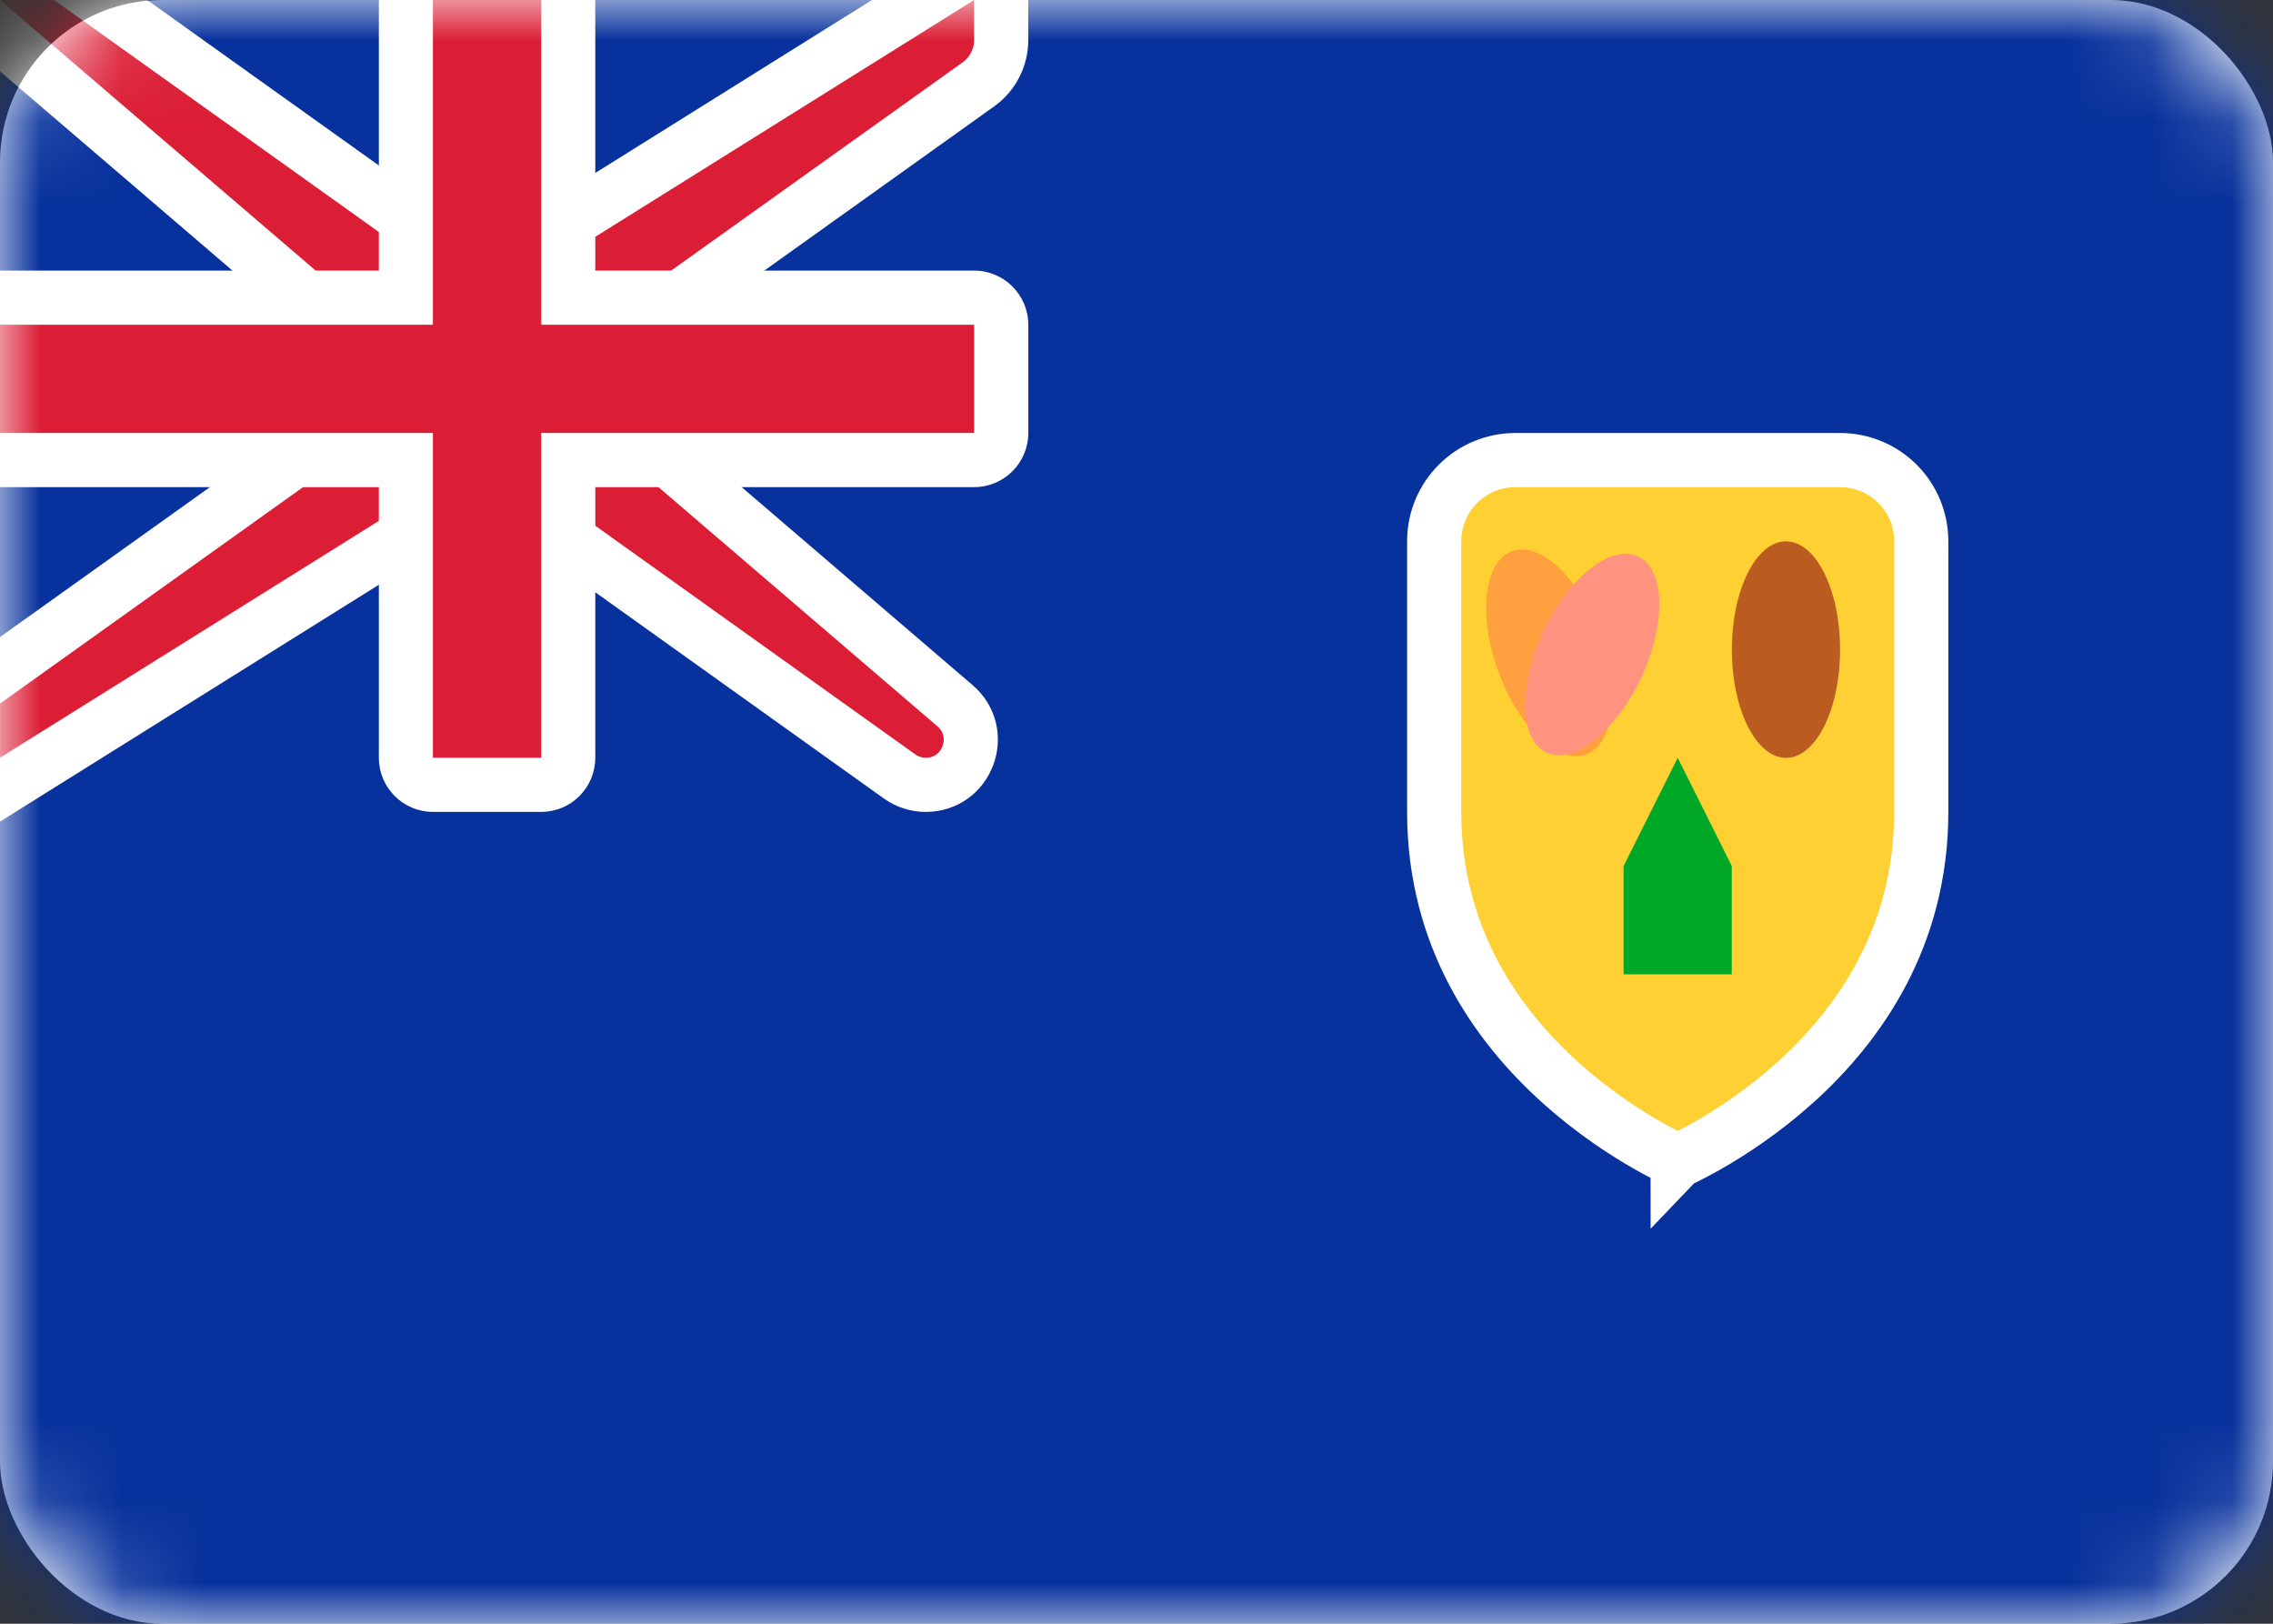<svg width="28" height="20" viewBox="0 0 28 20" fill="none" xmlns="http://www.w3.org/2000/svg">
<rect x="0" y="0" width="28" height="20" fill="#333333" stroke="none"/>
<rect width="28" height="20" rx="2" fill="white"/>
<mask id="mask0_660_25019" style="mask-type:alpha" maskUnits="userSpaceOnUse" x="0" y="0" width="28" height="20">
<rect width="28" height="20" rx="2" fill="white"/>
</mask>
<g mask="url(#mask0_660_25019)">
<rect width="28" height="20" fill="#07319C"/>
<path d="M17.667 10.001V9.949V9.898V9.846V9.793V9.741V9.688V9.635V9.582V9.529V9.475V9.422V9.368V9.314V9.287V9.28V9.274V9.26V9.206V9.151V9.097V9.043V8.988V8.934V8.879V8.824V8.77V8.742V8.735V8.729V8.722V8.715V8.708V8.701V8.694V8.687V8.681V8.674V8.667V8.66V8.653V8.646V8.64V8.633V8.626V8.619V8.612V8.605V8.599V8.592V8.585V8.578V8.571V8.565V8.558V8.551V8.544V8.537V8.53V8.524V8.517V8.51V8.503V8.496V8.489V8.483V8.476V8.469V8.462V8.455V8.449V8.442V8.435V8.428V8.421V8.415V8.408V8.401V8.394V8.387V8.38V8.374V8.367V8.36V8.353V8.347V8.34V8.333V8.326V8.319V8.313V8.306V8.299V8.292V8.285V8.279V8.272V8.265V8.258V8.252V8.245V8.238V8.231V8.224V8.218V8.211V8.204V8.197V8.191V8.184V8.177V8.17V8.164V8.157V8.15V8.143V8.137V8.13V8.123V8.117V8.11V8.103V8.096V8.09V8.083V8.076V8.069V8.063V8.056V8.049V8.043V8.036V8.029V8.023V8.016V8.009V8.002V7.996V7.989V7.982V7.976V7.969V7.962V7.956V7.949V7.942V7.936V7.929V7.922V7.916V7.909V7.902V7.896V7.889V7.876V7.849V7.796V7.744V7.691V7.639V7.587V7.536V7.484V7.433V7.383V7.332V7.282V7.232V7.183V7.134V7.085V7.037V6.942V6.848V6.756V6.666C17.667 6.114 18.115 5.667 18.667 5.667H22.667C23.22 5.667 23.667 6.114 23.667 6.666V6.672V6.678V6.683V6.689V6.694V6.7V6.706V6.711V6.717V6.722V6.728V6.734V6.739V6.745V6.751V6.756V6.762V6.768V6.773V6.779V6.785V6.79V6.796V6.802V6.808V6.813V6.819V6.825V6.831V6.836V6.842V6.848V6.854V6.86V6.865V6.871V6.877V6.883V6.889V6.895V6.9V6.906V6.912V6.918V6.924V6.93V6.936V6.942V6.947V6.953V6.959V6.965V6.971V6.977V6.983V6.989V6.995V7.001V7.007V7.013V7.019V7.025V7.031V7.037V7.043V7.049V7.055V7.061V7.067V7.073V7.079V7.085V7.091V7.097V7.103V7.109V7.115V7.122V7.128V7.134V7.14V7.146V7.152V7.158V7.164V7.171V7.177V7.183V7.189V7.195V7.201V7.207V7.214V7.22V7.226V7.232V7.238V7.245V7.251V7.257V7.263V7.27V7.276V7.282V7.288V7.294V7.301V7.307V7.313V7.32V7.326V7.332V7.338V7.345V7.351V7.357V7.364V7.37V7.376V7.383V7.389V7.395V7.402V7.408V7.414V7.421V7.427V7.433V7.44V7.446V7.452V7.459V7.465V7.472V7.478V7.484V7.491V7.497V7.504V7.51V7.516V7.523V7.529V7.536V7.542V7.549V7.555V7.561V7.568V7.574V7.581V7.587V7.594V7.6V7.607V7.613V7.62V7.626V7.633V7.639V7.646V7.652V7.659V7.665V7.672V7.678V7.685V7.691V7.698V7.705V7.711V7.718V7.724V7.731V7.737V7.744V7.75V7.757V7.764V7.77V7.777V7.783V7.79V7.796V7.803V7.81V7.816V7.823V7.829V7.836V7.843V7.849V7.856V7.863V7.869V7.876V7.882V7.889V7.896V7.902V7.909V7.916V7.922V7.929V7.936V7.942V7.949V7.956V7.962V7.969V7.976V7.982V7.989V7.996V8.002V8.009V8.016V8.023V8.029V8.036V8.043V8.049V8.056V8.063V8.069V8.076V8.083V8.09V8.096V8.103V8.11V8.117V8.123V8.13V8.137V8.143V8.15V8.157V8.164V8.17V8.177V8.184V8.191V8.197V8.204V8.211V8.218V8.224V8.231V8.238V8.245V8.252V8.258V8.265V8.272V8.279V8.285V8.292V8.299V8.306V8.313V8.319V8.326V8.333V8.34V8.347V8.353V8.36V8.367V8.374V8.381V8.387V8.394V8.401V8.408V8.415V8.421V8.428V8.435V8.442V8.449V8.455V8.462V8.469V8.476V8.483V8.489V8.496V8.503V8.51V8.517V8.524V8.53V8.537V8.544V8.551V8.558V8.565V8.571V8.578V8.585V8.592V8.599V8.605V8.612V8.619V8.626V8.633V8.64V8.646V8.653V8.66V8.667V8.674V8.681V8.687V8.694V8.701V8.708V8.715V8.722V8.729V8.735V8.742V8.749V8.756V8.763V8.77V8.776V8.783V8.79V8.797V8.804V8.811V8.817V8.824V8.831V8.838V8.845V8.852V8.858V8.865V8.872V8.879V8.886V8.893V8.899V8.906V8.913V8.92V8.927V8.934V8.94V8.947V8.954V8.961V8.968V8.974V8.981V8.988V8.995V9.002V9.009V9.015V9.022V9.029V9.036V9.043V9.049V9.056V9.063V9.07V9.077V9.083V9.09V9.097V9.104V9.111V9.117V9.124V9.131V9.138V9.145V9.151V9.158V9.165V9.172V9.179V9.185V9.192V9.199V9.206V9.213V9.219V9.226V9.233V9.24V9.246V9.253V9.26V9.267V9.274V9.28V9.287V9.294V9.301V9.307V9.314V9.321V9.328V9.334V9.341V9.348V9.355V9.361V9.368V9.375V9.381V9.388V9.395V9.402V9.408V9.415V9.422V9.429V9.435V9.442V9.449V9.455V9.462V9.469V9.475V9.482V9.489V9.496V9.502V9.509V9.516V9.522V9.529V9.536V9.542V9.549V9.556V9.562V9.569V9.576V9.582V9.589V9.596V9.602V9.609V9.615V9.622V9.629V9.635V9.642V9.649V9.655V9.662V9.668V9.675V9.682V9.688V9.695V9.701V9.708V9.715V9.721V9.728V9.734V9.741V9.747V9.754V9.761V9.767V9.774V9.78V9.787V9.793V9.8V9.806V9.813V9.82V9.826V9.833V9.839V9.846V9.852V9.859V9.865V9.872V9.878V9.885V9.891V9.898V9.904V9.91V9.917V9.923V9.93V9.936V9.943V9.949V9.956V9.962V9.969V9.975V9.981V9.988V9.994V10.001C23.667 11.543 22.899 12.627 22.111 13.336C21.716 13.691 21.321 13.949 21.024 14.117C20.876 14.201 20.753 14.262 20.668 14.302C20.668 14.302 20.668 14.302 20.667 14.303C20.667 14.302 20.667 14.302 20.666 14.302C20.582 14.262 20.459 14.201 20.311 14.117C20.014 13.949 19.618 13.691 19.224 13.336C18.435 12.627 17.667 11.543 17.667 10.001Z" fill="#FFD033" stroke="white" stroke-width="0.667"/>
<mask id="mask1_660_25019" style="mask-type:alpha" maskUnits="userSpaceOnUse" x="17" y="5" width="7" height="10">
<path d="M17.667 10.001V9.949V9.898V9.846V9.793V9.741V9.688V9.635V9.582V9.529V9.475V9.422V9.368V9.314V9.287V9.28V9.274V9.26V9.206V9.151V9.097V9.043V8.988V8.934V8.879V8.824V8.77V8.742V8.735V8.729V8.722V8.715V8.708V8.701V8.694V8.687V8.681V8.674V8.667V8.66V8.653V8.646V8.64V8.633V8.626V8.619V8.612V8.605V8.599V8.592V8.585V8.578V8.571V8.565V8.558V8.551V8.544V8.537V8.53V8.524V8.517V8.51V8.503V8.496V8.489V8.483V8.476V8.469V8.462V8.455V8.449V8.442V8.435V8.428V8.421V8.415V8.408V8.401V8.394V8.387V8.38V8.374V8.367V8.36V8.353V8.347V8.34V8.333V8.326V8.319V8.313V8.306V8.299V8.292V8.285V8.279V8.272V8.265V8.258V8.252V8.245V8.238V8.231V8.224V8.218V8.211V8.204V8.197V8.191V8.184V8.177V8.17V8.164V8.157V8.15V8.143V8.137V8.13V8.123V8.117V8.11V8.103V8.096V8.09V8.083V8.076V8.069V8.063V8.056V8.049V8.043V8.036V8.029V8.023V8.016V8.009V8.002V7.996V7.989V7.982V7.976V7.969V7.962V7.956V7.949V7.942V7.936V7.929V7.922V7.916V7.909V7.902V7.896V7.889V7.876V7.849V7.796V7.744V7.691V7.639V7.587V7.536V7.484V7.433V7.383V7.332V7.282V7.232V7.183V7.134V7.085V7.037V6.942V6.848V6.756V6.666C17.667 6.114 18.115 5.667 18.667 5.667H22.667C23.22 5.667 23.667 6.114 23.667 6.666V6.672V6.678V6.683V6.689V6.694V6.7V6.706V6.711V6.717V6.722V6.728V6.734V6.739V6.745V6.751V6.756V6.762V6.768V6.773V6.779V6.785V6.79V6.796V6.802V6.808V6.813V6.819V6.825V6.831V6.836V6.842V6.848V6.854V6.86V6.865V6.871V6.877V6.883V6.889V6.895V6.9V6.906V6.912V6.918V6.924V6.93V6.936V6.942V6.947V6.953V6.959V6.965V6.971V6.977V6.983V6.989V6.995V7.001V7.007V7.013V7.019V7.025V7.031V7.037V7.043V7.049V7.055V7.061V7.067V7.073V7.079V7.085V7.091V7.097V7.103V7.109V7.115V7.122V7.128V7.134V7.14V7.146V7.152V7.158V7.164V7.171V7.177V7.183V7.189V7.195V7.201V7.207V7.214V7.22V7.226V7.232V7.238V7.245V7.251V7.257V7.263V7.27V7.276V7.282V7.288V7.294V7.301V7.307V7.313V7.32V7.326V7.332V7.338V7.345V7.351V7.357V7.364V7.37V7.376V7.383V7.389V7.395V7.402V7.408V7.414V7.421V7.427V7.433V7.44V7.446V7.452V7.459V7.465V7.472V7.478V7.484V7.491V7.497V7.504V7.51V7.516V7.523V7.529V7.536V7.542V7.549V7.555V7.561V7.568V7.574V7.581V7.587V7.594V7.6V7.607V7.613V7.62V7.626V7.633V7.639V7.646V7.652V7.659V7.665V7.672V7.678V7.685V7.691V7.698V7.705V7.711V7.718V7.724V7.731V7.737V7.744V7.75V7.757V7.764V7.77V7.777V7.783V7.79V7.796V7.803V7.81V7.816V7.823V7.829V7.836V7.843V7.849V7.856V7.863V7.869V7.876V7.882V7.889V7.896V7.902V7.909V7.916V7.922V7.929V7.936V7.942V7.949V7.956V7.962V7.969V7.976V7.982V7.989V7.996V8.002V8.009V8.016V8.023V8.029V8.036V8.043V8.049V8.056V8.063V8.069V8.076V8.083V8.09V8.096V8.103V8.11V8.117V8.123V8.13V8.137V8.143V8.15V8.157V8.164V8.17V8.177V8.184V8.191V8.197V8.204V8.211V8.218V8.224V8.231V8.238V8.245V8.252V8.258V8.265V8.272V8.279V8.285V8.292V8.299V8.306V8.313V8.319V8.326V8.333V8.34V8.347V8.353V8.36V8.367V8.374V8.381V8.387V8.394V8.401V8.408V8.415V8.421V8.428V8.435V8.442V8.449V8.455V8.462V8.469V8.476V8.483V8.489V8.496V8.503V8.51V8.517V8.524V8.53V8.537V8.544V8.551V8.558V8.565V8.571V8.578V8.585V8.592V8.599V8.605V8.612V8.619V8.626V8.633V8.64V8.646V8.653V8.66V8.667V8.674V8.681V8.687V8.694V8.701V8.708V8.715V8.722V8.729V8.735V8.742V8.749V8.756V8.763V8.77V8.776V8.783V8.79V8.797V8.804V8.811V8.817V8.824V8.831V8.838V8.845V8.852V8.858V8.865V8.872V8.879V8.886V8.893V8.899V8.906V8.913V8.92V8.927V8.934V8.94V8.947V8.954V8.961V8.968V8.974V8.981V8.988V8.995V9.002V9.009V9.015V9.022V9.029V9.036V9.043V9.049V9.056V9.063V9.07V9.077V9.083V9.09V9.097V9.104V9.111V9.117V9.124V9.131V9.138V9.145V9.151V9.158V9.165V9.172V9.179V9.185V9.192V9.199V9.206V9.213V9.219V9.226V9.233V9.24V9.246V9.253V9.26V9.267V9.274V9.28V9.287V9.294V9.301V9.307V9.314V9.321V9.328V9.334V9.341V9.348V9.355V9.361V9.368V9.375V9.381V9.388V9.395V9.402V9.408V9.415V9.422V9.429V9.435V9.442V9.449V9.455V9.462V9.469V9.475V9.482V9.489V9.496V9.502V9.509V9.516V9.522V9.529V9.536V9.542V9.549V9.556V9.562V9.569V9.576V9.582V9.589V9.596V9.602V9.609V9.615V9.622V9.629V9.635V9.642V9.649V9.655V9.662V9.668V9.675V9.682V9.688V9.695V9.701V9.708V9.715V9.721V9.728V9.734V9.741V9.747V9.754V9.761V9.767V9.774V9.78V9.787V9.793V9.8V9.806V9.813V9.82V9.826V9.833V9.839V9.846V9.852V9.859V9.865V9.872V9.878V9.885V9.891V9.898V9.904V9.91V9.917V9.923V9.93V9.936V9.943V9.949V9.956V9.962V9.969V9.975V9.981V9.988V9.994V10.001C23.667 11.543 22.899 12.627 22.111 13.336C21.716 13.691 21.321 13.949 21.024 14.117C20.876 14.201 20.753 14.262 20.668 14.302C20.668 14.302 20.668 14.302 20.667 14.303C20.667 14.302 20.667 14.302 20.666 14.302C20.582 14.262 20.459 14.201 20.311 14.117C20.014 13.949 19.618 13.691 19.224 13.336C18.435 12.627 17.667 11.543 17.667 10.001Z" fill="white" stroke="white" stroke-width="0.667"/>
</mask>
<g mask="url(#mask1_660_25019)">
<path fill-rule="evenodd" clip-rule="evenodd" d="M22.001 9.335C22.369 9.335 22.667 8.738 22.667 8.001C22.667 7.265 22.369 6.668 22.001 6.668C21.633 6.668 21.334 7.265 21.334 8.001C21.334 8.738 21.633 9.335 22.001 9.335Z" fill="#BA5B1F"/>
<path fill-rule="evenodd" clip-rule="evenodd" d="M19.538 9.293C19.884 9.168 19.961 8.504 19.709 7.813C19.457 7.121 18.972 6.662 18.627 6.788C18.28 6.914 18.204 7.577 18.456 8.269C18.708 8.961 19.192 9.419 19.538 9.293Z" fill="#FF9F3E"/>
<path fill-rule="evenodd" clip-rule="evenodd" d="M19.051 9.271C19.385 9.426 19.908 9.012 20.219 8.344C20.53 7.677 20.512 7.01 20.178 6.854C19.845 6.698 19.322 7.113 19.011 7.781C18.7 8.448 18.718 9.115 19.051 9.271Z" fill="#FF937F"/>
<path fill-rule="evenodd" clip-rule="evenodd" d="M20 10.667L20.667 9.334L21.333 10.667V12.001H20V10.667Z" fill="#01A827"/>
</g>
<path d="M0 -0.333H-0.901L-0.217 0.253L4.333 4.153V5.162L-0.194 8.395L-0.333 8.495V8.667V9.333V9.935L0.177 9.616L5.429 6.333H6.56L11.082 9.564C11.176 9.631 11.289 9.667 11.404 9.667C11.918 9.667 12.155 9.027 11.764 8.692L7.667 5.18V4.172L12.054 1.038C12.229 0.912 12.333 0.71 12.333 0.495V0V-0.601L11.823 -0.283L6.571 3H5.44L0.86 -0.271L0.773 -0.333H0.667H0Z" fill="#DB1E36" stroke="white" stroke-width="0.667"/>
<path fill-rule="evenodd" clip-rule="evenodd" d="M0 3.333V6H4.667V9.333C4.667 9.702 4.965 10 5.333 10H6.667C7.035 10 7.333 9.702 7.333 9.333V6H12C12.368 6 12.667 5.702 12.667 5.333V4C12.667 3.632 12.368 3.333 12 3.333H7.333V0H4.667V3.333H0Z" fill="white"/>
<path fill-rule="evenodd" clip-rule="evenodd" d="M0 4H5.333V3.333V0H6.667V3.333V4H12V5.333H6.667V6V9.333H5.333V6V5.333H0V4Z" fill="#DB1E36"/>
</g>
</svg>
